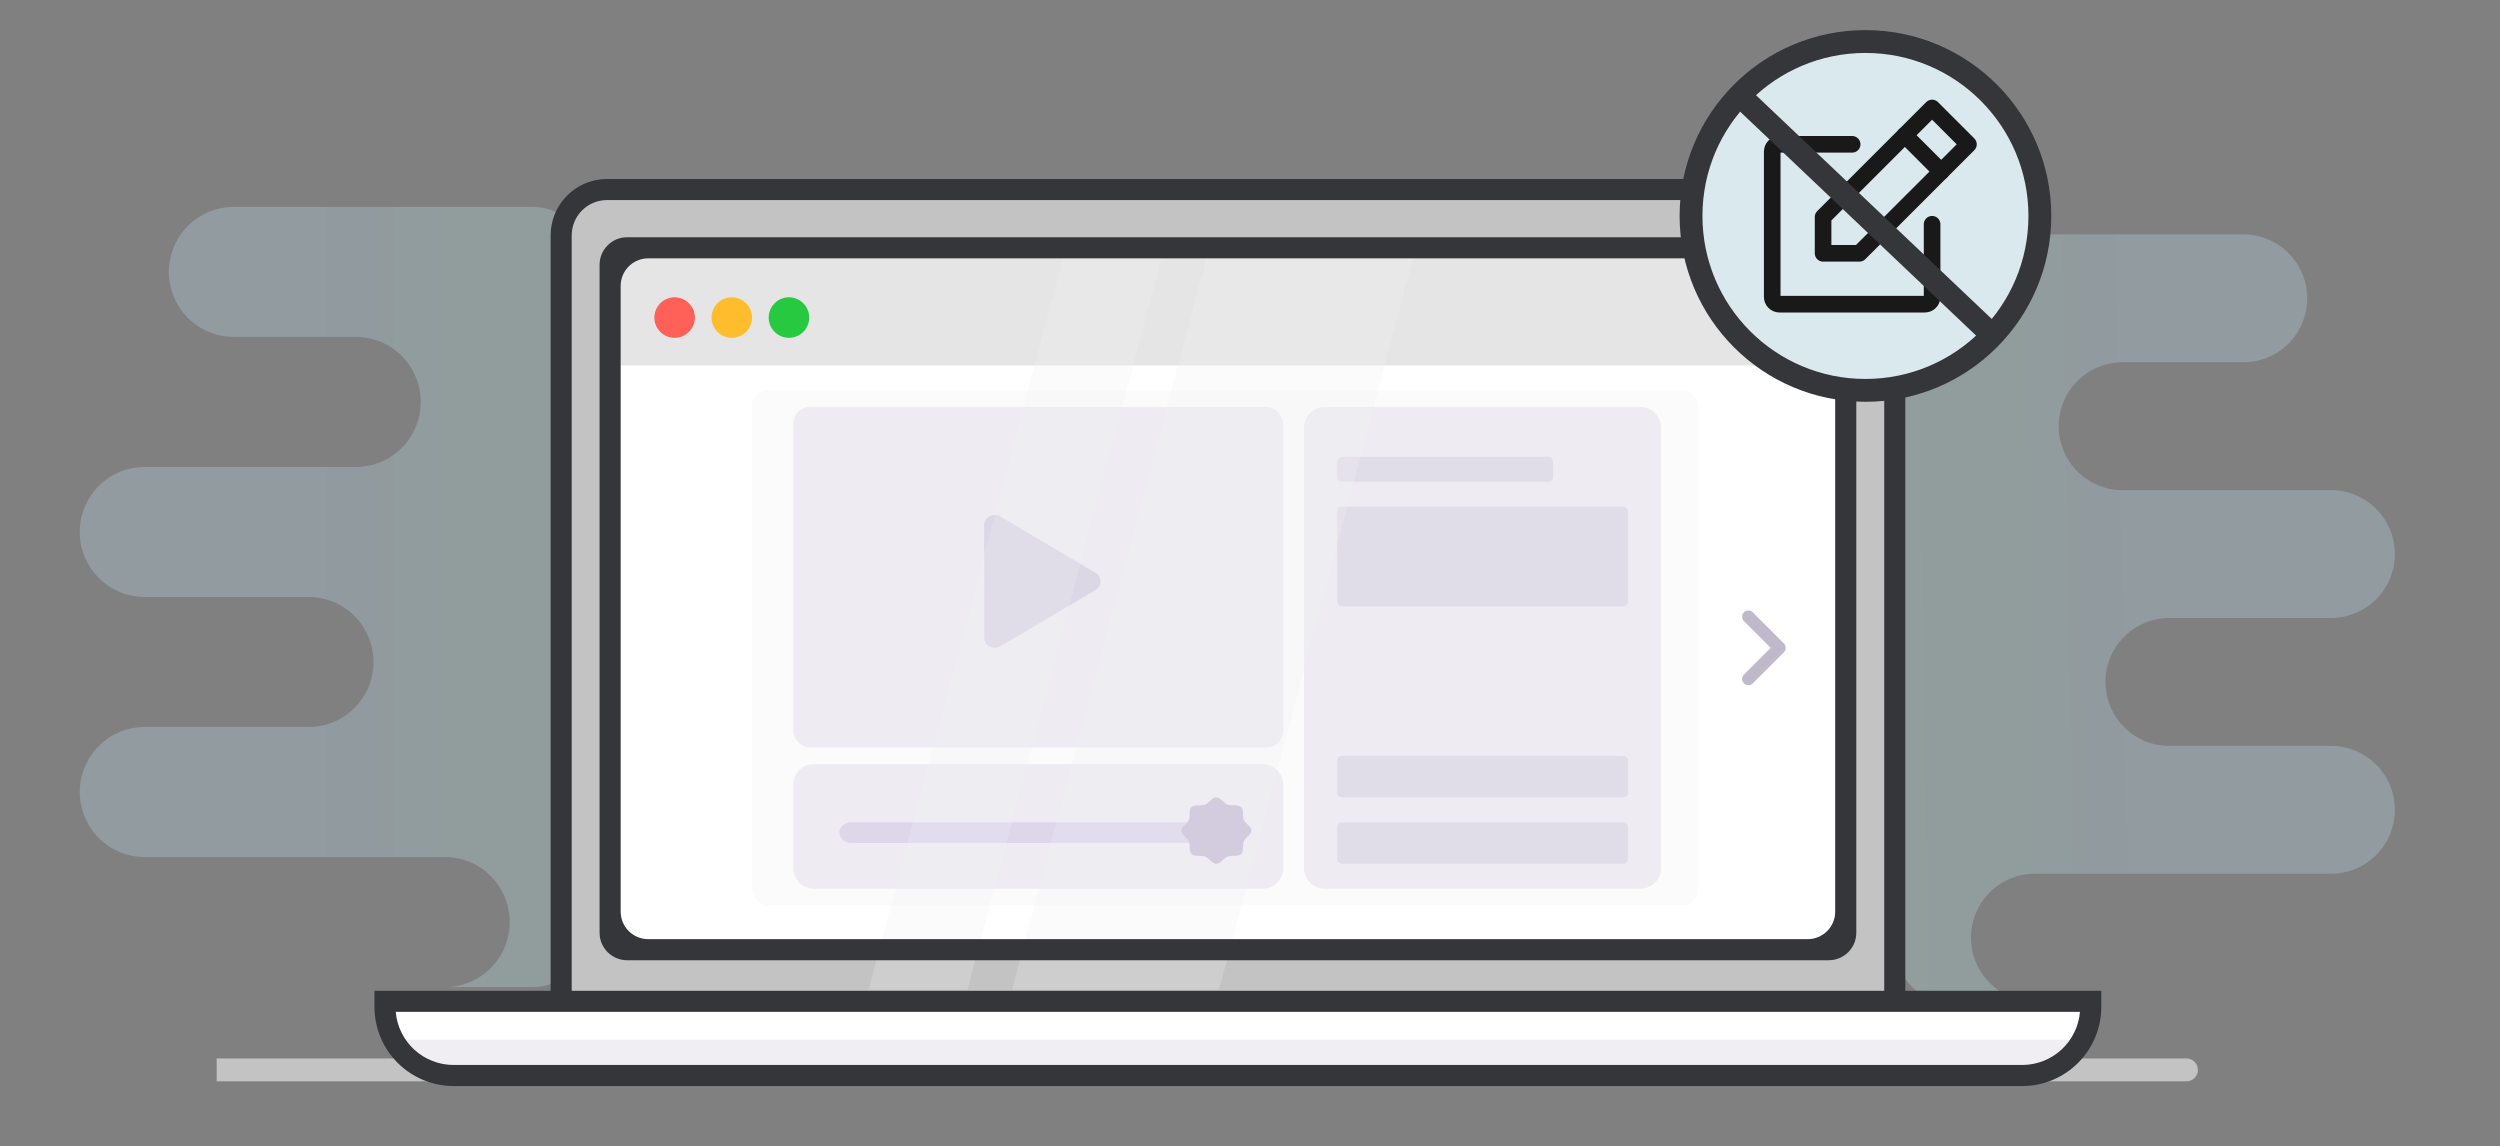 <svg width="301" height="138" viewBox="0 0 301 138" fill="none" xmlns="http://www.w3.org/2000/svg">
<rect x="0" y="0" width="301" height="138" fill="#808080" stroke="none"/>
<path opacity="0.5" d="M70.386 30.97V112.669C70.386 113.484 70.225 114.29 69.913 115.042C69.602 115.794 69.145 116.476 68.569 117.05C67.993 117.624 67.31 118.078 66.559 118.385C65.807 118.693 65.003 118.848 64.192 118.842H53.575C55.643 118.842 57.627 118.017 59.089 116.549C60.552 115.081 61.373 113.09 61.373 111.014C61.373 108.938 60.552 106.947 59.089 105.479C57.627 104.011 55.643 103.187 53.575 103.187H17.404C15.335 103.187 13.352 102.362 11.889 100.894C10.427 99.426 9.605 97.435 9.605 95.359C9.605 93.283 10.427 91.292 11.889 89.824C13.352 88.356 15.335 87.531 17.404 87.531H37.166C39.234 87.531 41.218 86.707 42.68 85.238C44.142 83.77 44.964 81.779 44.964 79.704C44.964 77.627 44.142 75.636 42.68 74.168C41.218 72.7 39.234 71.876 37.166 71.876H17.404C15.335 71.876 13.352 71.051 11.889 69.583C10.427 68.115 9.605 66.124 9.605 64.048C9.605 61.972 10.427 59.981 11.889 58.513C13.352 57.045 15.335 56.22 17.404 56.22H42.858C44.927 56.22 46.91 55.396 48.373 53.928C49.835 52.459 50.657 50.469 50.657 48.392C50.657 46.316 49.835 44.325 48.373 42.858C46.91 41.389 44.927 40.565 42.858 40.565H28.131C26.063 40.565 24.08 39.74 22.617 38.272C21.155 36.804 20.333 34.813 20.333 32.737C20.333 30.661 21.155 28.67 22.617 27.202C24.08 25.734 26.063 24.909 28.131 24.909H64.192C65.811 24.897 67.37 25.527 68.53 26.662C69.689 27.797 70.356 29.345 70.386 30.97Z" fill="url(#paint0_linear_23880_776)" fill-opacity="0.5"/>
<path opacity="0.5" d="M228.414 34.15V114.521C228.414 115.32 228.571 116.11 228.877 116.847C229.182 117.584 229.63 118.254 230.195 118.818C230.758 119.381 231.428 119.828 232.166 120.132C232.903 120.437 233.694 120.593 234.491 120.591H244.998C242.957 120.591 241 119.78 239.557 118.337C238.115 116.893 237.305 114.935 237.305 112.894C237.305 110.853 238.115 108.895 239.557 107.451C241 106.008 242.957 105.197 244.998 105.197H280.649C282.69 105.197 284.646 104.386 286.089 102.942C287.532 101.499 288.342 99.541 288.342 97.499C288.342 95.458 287.532 93.5 286.089 92.056C284.646 90.613 282.69 89.802 280.649 89.802H261.186C259.145 89.802 257.189 88.991 255.746 87.547C254.303 86.104 253.493 84.146 253.493 82.105C253.493 80.063 254.303 78.105 255.746 76.662C257.189 75.218 259.145 74.407 261.186 74.407H280.649C282.69 74.407 284.646 73.596 286.089 72.153C287.532 70.709 288.342 68.751 288.342 66.71C288.342 64.668 287.532 62.711 286.089 61.267C284.646 59.824 282.69 59.013 280.649 59.013H255.56C253.518 59.013 251.562 58.202 250.119 56.758C248.677 55.315 247.867 53.357 247.867 51.315C247.867 49.274 248.677 47.316 250.119 45.872C251.562 44.429 253.518 43.618 255.56 43.618H270.099C272.14 43.618 274.096 42.807 275.539 41.363C276.982 39.92 277.791 37.962 277.791 35.92C277.791 33.879 276.982 31.921 275.539 30.478C274.096 29.034 272.14 28.223 270.099 28.223H234.491C232.904 28.22 231.38 28.838 230.244 29.946C229.109 31.054 228.451 32.563 228.414 34.15Z" fill="url(#paint1_linear_23880_776)" fill-opacity="0.5"/>
<path d="M218.986 130.19H92.754V127.438H218.986C219.351 127.438 219.701 127.583 219.959 127.841C220.217 128.099 220.362 128.449 220.362 128.814C220.362 129.179 220.217 129.529 219.959 129.787C219.701 130.045 219.351 130.19 218.986 130.19Z" fill="#426572"/>
<path d="M87.107 130.19H79.389C79.024 130.19 78.675 130.045 78.417 129.787C78.159 129.529 78.014 129.179 78.014 128.814C78.014 128.449 78.159 128.099 78.417 127.841C78.675 127.583 79.024 127.438 79.389 127.438H87.107C87.472 127.438 87.822 127.583 88.08 127.841C88.338 128.099 88.483 128.449 88.483 128.814C88.483 129.179 88.338 129.529 88.08 129.787C87.822 130.045 87.472 130.19 87.107 130.19Z" fill="#426572"/>
<path d="M74.382 130.19H71.922C71.558 130.19 71.208 130.045 70.95 129.787C70.692 129.529 70.547 129.179 70.547 128.814C70.547 128.449 70.692 128.099 70.95 127.841C71.208 127.583 71.558 127.438 71.922 127.438H74.382C74.746 127.438 75.096 127.583 75.354 127.841C75.612 128.099 75.757 128.449 75.757 128.814C75.757 129.179 75.612 129.529 75.354 129.787C75.096 130.045 74.746 130.19 74.382 130.19Z" fill="#426572"/>
<path d="M263.25 130.19H224.451V127.438H263.25C263.614 127.438 263.965 127.583 264.224 127.841C264.482 128.099 264.626 128.449 264.626 128.814C264.626 129.179 264.482 129.529 264.224 129.787C263.965 130.045 263.614 130.19 263.25 130.19Z" fill="#C3C3C3"/>
<path d="M64.889 130.19H26.088V127.438H64.889C65.254 127.438 65.603 127.583 65.861 127.841C66.119 128.099 66.264 128.449 66.264 128.814C66.264 129.179 66.119 129.529 65.861 129.787C65.603 130.045 65.254 130.19 64.889 130.19Z" fill="#C3C3C3"/>
<path d="M77.183 22.819H218.508C221.059 22.819 223.974 23.382 225.778 25.185C227.582 26.989 228.127 29.884 228.128 32.435V123.911H67.562V32.435C67.564 29.884 68.03 26.712 69.834 24.908C71.638 23.105 74.632 22.819 77.183 22.819Z" fill="#C3C3C3"/>
<path d="M220.671 29.763H73.693V114.855H220.671V29.763Z" fill="white"/>
<path d="M229.4 125.181H66.295V28.334C66.297 26.535 67.013 24.811 68.285 23.539C69.556 22.267 71.281 21.551 73.079 21.549H222.616C224.415 21.551 226.139 22.267 227.411 23.539C228.683 24.811 229.398 26.535 229.4 28.334V125.181ZM68.834 122.641H226.861V28.334C226.86 27.208 226.412 26.129 225.616 25.333C224.82 24.537 223.741 24.09 222.616 24.089H73.079C71.954 24.09 70.875 24.537 70.079 25.333C69.283 26.129 68.835 27.208 68.834 28.334V122.641Z" fill="#35363A"/>
<path d="M47.312 120.882H252.685V121.557C252.685 123.746 251.815 125.845 250.268 127.393C248.719 128.941 246.62 129.81 244.432 129.81H55.566C53.377 129.81 51.278 128.941 49.73 127.393C48.182 125.845 47.312 123.746 47.312 121.557V120.882Z" fill="white"/>
<path opacity="0.5" d="M251.633 125.188C251.183 126.362 250.385 127.371 249.348 128.083C248.311 128.795 247.081 129.175 245.824 129.174H52.893C51.636 129.174 50.408 128.793 49.372 128.082C48.336 127.37 47.539 126.361 47.088 125.188H251.633Z" fill="#E3DFE9"/>
<path d="M243.471 130.76H54.607C52.082 130.757 49.662 129.753 47.876 127.968C46.091 126.182 45.087 123.762 45.084 121.237V119.292H252.996V121.237C252.994 123.762 251.989 126.183 250.203 127.969C248.417 129.754 245.996 130.758 243.471 130.76ZM47.647 121.832C47.796 123.575 48.593 125.198 49.882 126.381C51.17 127.564 52.856 128.221 54.605 128.221H243.471C245.221 128.221 246.906 127.564 248.194 126.381C249.483 125.198 250.281 123.575 250.429 121.832H47.647Z" fill="#35363A"/>
<rect width="146.489" height="68.158" transform="translate(74.5 44)" fill="white"/>
<rect x="90.5" y="47" width="114" height="62" rx="2" fill="#FBFBFB"/>
<rect x="95.5" y="49" width="59" height="41" rx="2" fill="#EEECF2"/>
<g clip-path="url(#clip0_23880_776)">
<path d="M132.5 70C132.501 70.209 132.445 70.414 132.339 70.597C132.233 70.779 132.08 70.931 131.895 71.039L120.435 77.819C120.241 77.933 120.02 77.996 119.793 78C119.567 78.004 119.343 77.949 119.146 77.842C118.95 77.736 118.787 77.582 118.674 77.395C118.56 77.208 118.5 76.996 118.5 76.779V63.221C118.5 63.004 118.56 62.792 118.674 62.605C118.787 62.418 118.95 62.264 119.146 62.158C119.343 62.051 119.567 61.996 119.793 62C120.02 62.004 120.241 62.067 120.435 62.181L131.895 68.961C132.08 69.069 132.233 69.221 132.339 69.403C132.445 69.586 132.501 69.791 132.5 70Z" fill="#DCD7E4"/>
</g>
<path d="M152.005 92H97.995C96.617 92 95.5 93.117 95.5 94.495V104.505C95.5 105.883 96.617 107 97.995 107H152.005C153.383 107 154.5 105.883 154.5 104.505V94.495C154.5 93.117 153.383 92 152.005 92Z" fill="#EEECF2"/>
<path d="M145.04 101.5H102.461C102.088 101.5 101.731 101.368 101.467 101.134C101.204 100.899 101.056 100.582 101.056 100.25C101.056 99.918 101.204 99.6 101.467 99.366C101.731 99.132 102.088 99 102.461 99H123.75H145.04C145.413 99 145.769 99.132 146.032 99.366C146.297 99.6 146.445 99.918 146.445 100.25C146.445 100.582 146.297 100.899 146.032 101.134C145.769 101.368 145.413 101.5 145.04 101.5Z" fill="#DED7EA"/>
<path d="M143.459 102.828C143.085 102.475 143.333 101.731 143.143 101.296C142.946 100.846 142.222 100.481 142.222 100C142.222 99.519 142.946 99.154 143.143 98.704C143.333 98.269 143.085 97.525 143.459 97.171C143.832 96.818 144.617 97.052 145.077 96.872C145.553 96.685 145.937 96 146.444 96C146.952 96 147.338 96.685 147.812 96.872C148.272 97.052 149.056 96.818 149.43 97.171C149.803 97.525 149.556 98.269 149.746 98.704C149.943 99.156 150.667 99.519 150.667 100C150.667 100.481 149.943 100.846 149.746 101.296C149.556 101.731 149.803 102.475 149.43 102.828C149.056 103.182 148.272 102.948 147.812 103.128C147.338 103.315 146.952 104 146.444 104C145.937 104 145.551 103.315 145.077 103.128C144.617 102.948 143.832 103.182 143.459 102.828Z" fill="#CAC0D8"/>
<path d="M197.505 49H159.495C158.117 49 157 50.117 157 51.495V104.505C157 105.883 158.117 107 159.495 107H197.505C198.883 107 200 105.883 200 104.505V51.495C200 50.117 198.883 49 197.505 49Z" fill="#EEECF2"/>
<rect x="161" y="55" width="26" height="3" rx="0.539" fill="#E1DDE8"/>
<rect x="161" y="91" width="35" height="5" rx="0.539" fill="#E1DDE8"/>
<rect x="161" y="99" width="35" height="5" rx="0.539" fill="#E1DDE8"/>
<rect x="161" y="61" width="35" height="12" rx="0.539" fill="#E1DDE8"/>
<g clip-path="url(#clip1_23880_776)">
<path d="M210.5 74.25L214.25 78L210.5 81.75" stroke="#C0B9CC" stroke-width="1.5" stroke-linecap="round" stroke-linejoin="round"/>
</g>
<path d="M76.556 44.005H221.202V31.289L218.436 30.78H91.758H79.32H74.713V44.005H76.556Z" fill="#E5E5E5"/>
<g opacity="0.5">
<path opacity="0.5" d="M140.084 30.266L116.48 119.136H104.594L128.198 30.266H140.084Z" fill="#F1EFF4"/>
<path opacity="0.5" d="M170.38 30.266L146.778 119.136H121.852L145.455 30.266H170.38Z" fill="#F1EFF4"/>
</g>
<path d="M223.499 112.298C223.499 114.129 222.015 115.613 220.184 115.613H75.505C73.674 115.613 72.189 114.129 72.189 112.298V31.88C72.189 30.049 73.674 28.565 75.505 28.565H220.184C222.015 28.565 223.499 30.049 223.499 31.88V112.298ZM74.729 109.759C74.729 111.59 76.213 113.074 78.044 113.074H217.644C219.475 113.074 220.96 111.59 220.96 109.759V34.42C220.96 32.589 219.475 31.104 217.644 31.104H78.044C76.213 31.104 74.729 32.589 74.729 34.42V109.759Z" fill="#35363A"/>
<circle cx="224.599" cy="26" r="21" fill="#DAE9ED" stroke="#35363A" stroke-width="2.75"/>
<path d="M223.875 30.5H219.5V26.125L232.625 13L237 17.375L223.875 30.5Z" stroke="#191919" stroke-width="2" stroke-linecap="round" stroke-linejoin="round"/>
<path d="M229.344 16.281L233.719 20.656" stroke="#191919" stroke-width="2" stroke-linecap="round" stroke-linejoin="round"/>
<path d="M232.625 27V35.75C232.625 35.982 232.533 36.205 232.369 36.369C232.205 36.533 231.982 36.625 231.75 36.625H214.25C214.018 36.625 213.795 36.533 213.631 36.369C213.467 36.205 213.375 35.982 213.375 35.75V18.25C213.375 18.018 213.467 17.795 213.631 17.631C213.795 17.467 214.018 17.375 214.25 17.375H223" stroke="#191919" stroke-width="2" stroke-linecap="round" stroke-linejoin="round"/>
<path d="M210.137 12.137L239.637 40.138" stroke="#35363A" stroke-width="2.75" stroke-linecap="round" stroke-linejoin="round"/>
<path d="M89.462 40.263C89.061 40.531 88.589 40.675 88.106 40.675C87.785 40.675 87.468 40.611 87.172 40.489C86.876 40.366 86.606 40.186 86.38 39.959C86.153 39.733 85.973 39.464 85.85 39.167C85.728 38.871 85.665 38.554 85.665 38.233C85.665 37.75 85.808 37.278 86.076 36.877C86.345 36.475 86.726 36.162 87.172 35.977C87.618 35.792 88.109 35.744 88.582 35.839C89.056 35.933 89.491 36.165 89.832 36.507C90.174 36.848 90.406 37.283 90.501 37.757C90.595 38.231 90.546 38.721 90.362 39.167C90.177 39.613 89.864 39.995 89.462 40.263Z" fill="#FFBD2E"/>
<path d="M96.346 40.263C95.944 40.531 95.472 40.675 94.989 40.675C94.669 40.675 94.351 40.611 94.055 40.489C93.758 40.366 93.489 40.186 93.263 39.959C93.036 39.733 92.856 39.464 92.733 39.167C92.61 38.871 92.547 38.554 92.547 38.233C92.547 37.75 92.691 37.278 92.959 36.877C93.228 36.475 93.609 36.162 94.055 35.977C94.501 35.792 94.992 35.744 95.465 35.838C95.939 35.932 96.374 36.165 96.715 36.506C97.057 36.848 97.289 37.283 97.383 37.756C97.478 38.23 97.429 38.721 97.245 39.167C97.06 39.613 96.747 39.995 96.346 40.263Z" fill="#27C940"/>
<path d="M82.579 40.263C82.178 40.531 81.706 40.675 81.223 40.675C80.576 40.675 79.955 40.417 79.497 39.959C79.039 39.502 78.781 38.881 78.781 38.233C78.781 37.75 78.925 37.278 79.193 36.877C79.462 36.475 79.843 36.162 80.289 35.977C80.735 35.792 81.226 35.744 81.699 35.838C82.173 35.932 82.608 36.165 82.949 36.506C83.291 36.848 83.523 37.283 83.618 37.757C83.712 38.23 83.663 38.721 83.479 39.167C83.294 39.614 82.981 39.995 82.579 40.263Z" fill="#FF6058"/>
<defs>
<linearGradient id="paint0_linear_23880_776" x1="69.281" y1="72.428" x2="-9.734" y2="72.428" gradientUnits="userSpaceOnUse">
<stop stop-color="#C3F6EE"/>
<stop offset="0.38" stop-color="#C6EBFD"/>
</linearGradient>
<linearGradient id="paint1_linear_23880_776" x1="231.429" y1="71.543" x2="294.972" y2="70.438" gradientUnits="userSpaceOnUse">
<stop stop-color="#C3F6EE"/>
<stop offset="0.38" stop-color="#C6EBFD"/>
</linearGradient>
<clipPath id="clip0_23880_776">
<rect width="24" height="24" fill="white" transform="translate(113.5 58)"/>
</clipPath>
<clipPath id="clip1_23880_776">
<rect width="12" height="12" fill="white" transform="translate(206 72)"/>
</clipPath>
</defs>
</svg>
